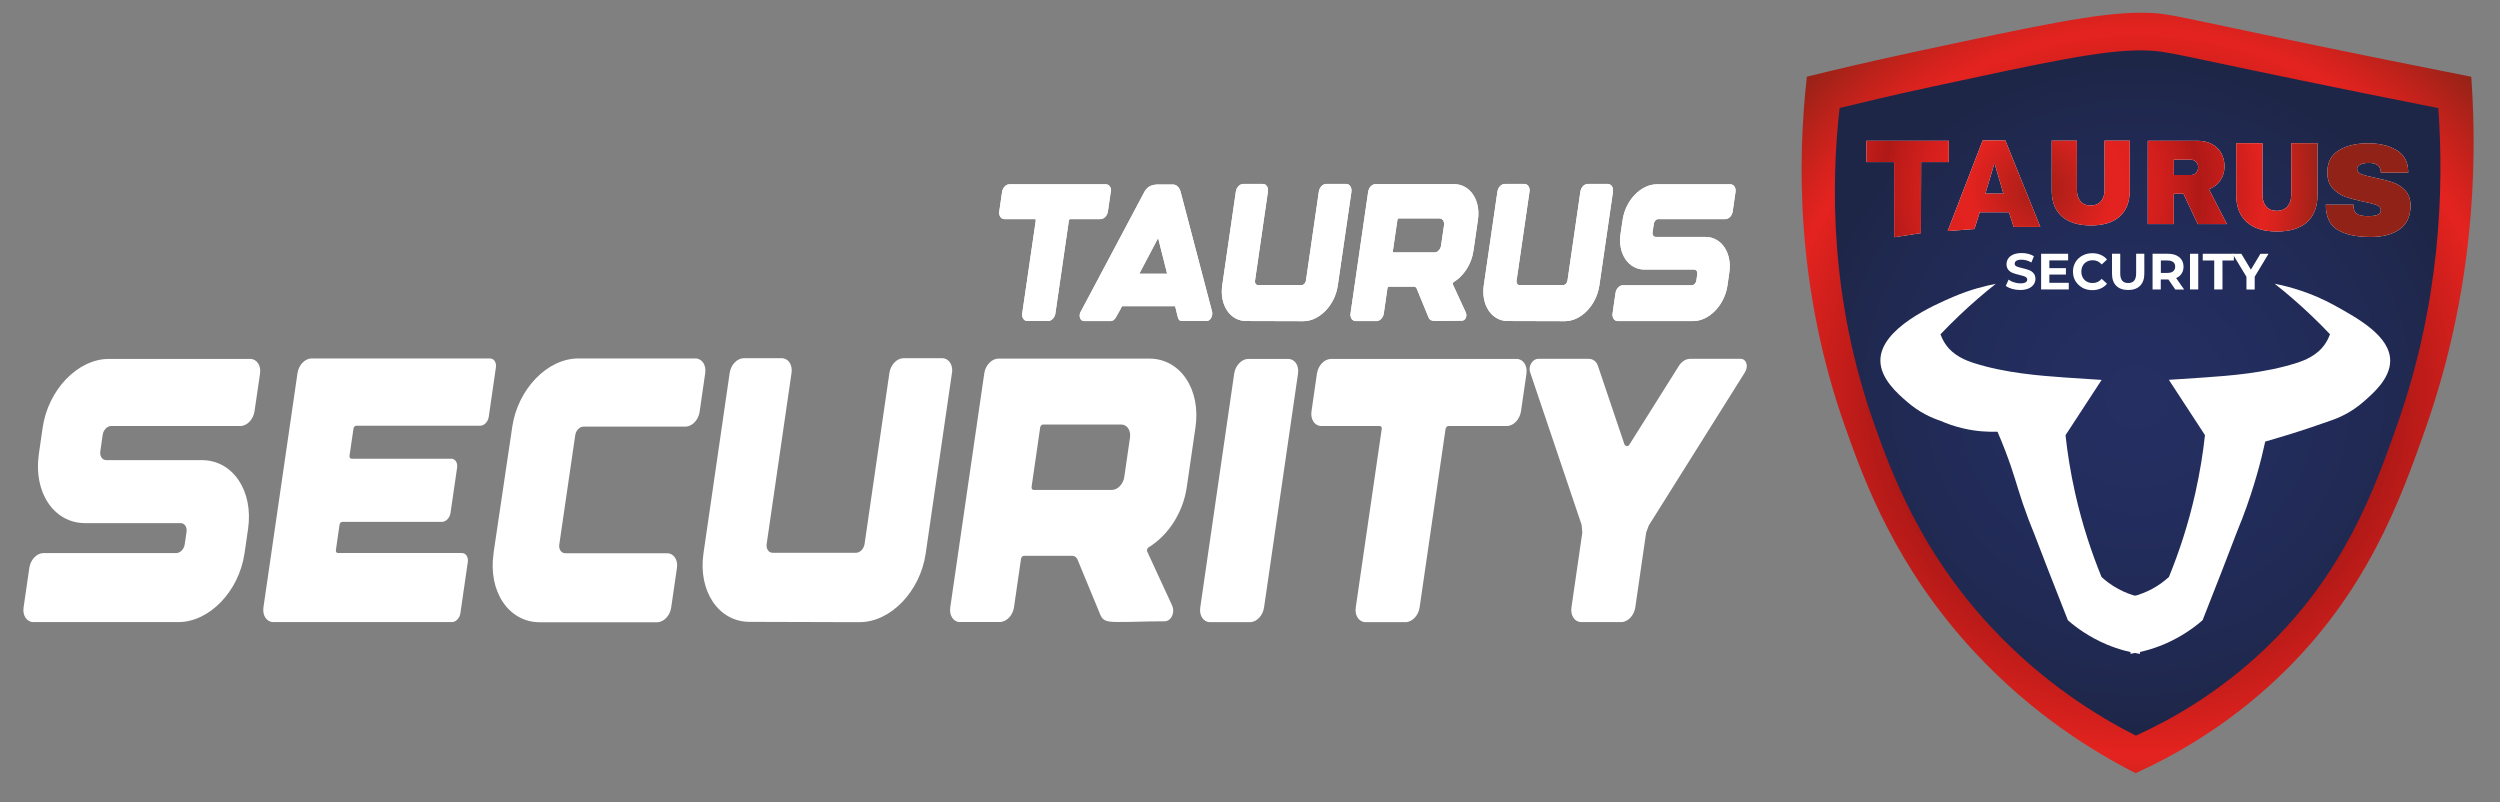 <svg width="81" height="26" viewBox="0 0 81 26" fill="none" xmlns="http://www.w3.org/2000/svg">
<rect x="0" y="0" width="81" height="26" fill="#808080" stroke="none"/>
<g clip-path="url(#clip0_22_845)">
<path d="M35.988 6.217L35.896 6.853C35.875 6.989 35.77 7.099 35.66 7.099H34.677C34.654 7.099 34.634 7.122 34.631 7.148L34.195 10.155C34.174 10.291 34.069 10.401 33.959 10.401H33.287C33.176 10.401 33.102 10.291 33.12 10.155L33.559 7.148C33.564 7.12 33.548 7.099 33.525 7.099H32.543C32.432 7.099 32.358 6.989 32.376 6.853L32.468 6.217C32.489 6.081 32.594 5.971 32.704 5.971H35.829C35.94 5.971 36.014 6.081 35.996 6.217H35.988Z" fill="white"/>
<path d="M35.018 10.096L37.084 6.207C37.189 6.03 37.322 5.986 37.505 5.978C37.556 5.978 37.607 5.978 37.666 5.978H37.692C37.712 5.978 37.73 5.978 37.754 5.978C37.828 5.978 37.91 5.978 38.005 5.978C38.005 5.978 38.182 5.971 38.249 6.204L39.27 10.093C39.288 10.157 39.275 10.237 39.242 10.298C39.206 10.362 39.152 10.401 39.098 10.401H38.285C38.228 10.401 38.182 10.357 38.164 10.288L38.074 9.921H36.353L36.283 10.055L36.15 10.291C36.111 10.36 36.047 10.403 35.983 10.403H35.124C35.065 10.403 35.013 10.365 34.993 10.301C34.97 10.237 34.98 10.16 35.018 10.093V10.096ZM36.912 8.868H37.815L37.523 7.711L36.914 8.868H36.912Z" fill="white"/>
<path d="M43.788 6.204L43.344 9.25C43.252 9.888 42.751 10.406 42.228 10.406H42.123L40.376 10.401C39.855 10.401 39.508 9.883 39.601 9.245L40.042 6.207C40.063 6.071 40.168 5.96 40.278 5.96H40.917C41.027 5.96 41.102 6.071 41.081 6.207L40.663 9.091C40.65 9.173 40.696 9.239 40.763 9.239H42.169C42.236 9.239 42.3 9.173 42.313 9.091L42.731 6.207C42.751 6.071 42.857 5.96 42.967 5.96H43.619C43.729 5.96 43.803 6.071 43.785 6.207L43.788 6.204Z" fill="white"/>
<path d="M43.924 10.403C43.814 10.403 43.739 10.293 43.757 10.157L44.329 6.212C44.35 6.076 44.455 5.966 44.565 5.966H47.108C47.631 5.966 47.978 6.483 47.885 7.122L47.739 8.129C47.675 8.568 47.418 8.947 47.095 9.142C47.072 9.157 47.059 9.188 47.072 9.214L47.49 10.121C47.547 10.245 47.477 10.391 47.364 10.391C47.013 10.391 46.797 10.403 46.654 10.401C46.41 10.406 46.328 10.393 46.284 10.283L45.902 9.352C45.887 9.311 45.851 9.288 45.812 9.288H44.999C44.976 9.288 44.955 9.311 44.953 9.339L44.835 10.157C44.814 10.293 44.709 10.403 44.599 10.403H43.926H43.924ZM45.13 8.129C45.125 8.158 45.14 8.178 45.163 8.178H46.479C46.579 8.178 46.672 8.081 46.69 7.96L46.787 7.296C46.805 7.176 46.739 7.076 46.638 7.076H45.322C45.299 7.076 45.279 7.099 45.276 7.124L45.13 8.127V8.129Z" fill="white"/>
<path d="M52.262 6.204L51.819 9.25C51.726 9.888 51.226 10.406 50.703 10.406H50.597L48.85 10.401C48.329 10.401 47.983 9.883 48.075 9.245L48.517 6.207C48.537 6.071 48.642 5.96 48.753 5.96H49.391C49.502 5.96 49.576 6.071 49.556 6.207L49.137 9.091C49.125 9.173 49.171 9.239 49.237 9.239H50.644C50.71 9.239 50.774 9.173 50.787 9.091L51.205 6.207C51.226 6.071 51.331 5.96 51.441 5.96H52.093C52.203 5.96 52.278 6.071 52.26 6.207L52.262 6.204Z" fill="white"/>
<path d="M52.414 10.403C52.303 10.403 52.229 10.293 52.247 10.157L52.344 9.488C52.365 9.352 52.47 9.242 52.581 9.242H54.818C54.885 9.242 54.949 9.175 54.962 9.093L54.992 8.883C55.005 8.801 54.959 8.734 54.892 8.734H53.284C52.76 8.734 52.411 8.217 52.506 7.578L52.573 7.127C52.665 6.489 53.166 5.971 53.686 5.971H56.065C56.175 5.971 56.249 6.081 56.231 6.217L56.139 6.853C56.119 6.989 56.014 7.099 55.903 7.099H53.727C53.661 7.099 53.597 7.165 53.584 7.247L53.543 7.527C53.53 7.609 53.576 7.676 53.643 7.676H55.252C55.775 7.676 56.124 8.193 56.029 8.832L55.97 9.247C55.877 9.886 55.377 10.403 54.856 10.403H52.416H52.414Z" fill="white"/>
<path d="M35.988 6.217L35.896 6.853C35.875 6.989 35.77 7.099 35.66 7.099H34.677C34.654 7.099 34.634 7.122 34.631 7.148L34.195 10.155C34.174 10.291 34.069 10.401 33.959 10.401H33.287C33.176 10.401 33.102 10.291 33.12 10.155L33.559 7.148C33.564 7.12 33.548 7.099 33.525 7.099H32.543C32.432 7.099 32.358 6.989 32.376 6.853L32.468 6.217C32.489 6.081 32.594 5.971 32.704 5.971H35.829C35.94 5.971 36.014 6.081 35.996 6.217H35.988Z" fill="white"/>
<path d="M35.018 10.096L37.084 6.207C37.189 6.03 37.322 5.986 37.505 5.978C37.556 5.978 37.607 5.978 37.666 5.978H37.692C37.712 5.978 37.73 5.978 37.754 5.978C37.828 5.978 37.91 5.978 38.005 5.978C38.005 5.978 38.182 5.971 38.249 6.204L39.27 10.093C39.288 10.157 39.275 10.237 39.242 10.298C39.206 10.362 39.152 10.401 39.098 10.401H38.285C38.228 10.401 38.182 10.357 38.164 10.288L38.074 9.921H36.353L36.283 10.055L36.15 10.291C36.111 10.36 36.047 10.403 35.983 10.403H35.124C35.065 10.403 35.013 10.365 34.993 10.301C34.97 10.237 34.98 10.16 35.018 10.093V10.096ZM36.912 8.868H37.815L37.523 7.711L36.914 8.868H36.912Z" fill="white"/>
<path d="M43.788 6.204L43.344 9.25C43.252 9.888 42.751 10.406 42.228 10.406H42.123L40.376 10.401C39.855 10.401 39.508 9.883 39.601 9.245L40.042 6.207C40.063 6.071 40.168 5.96 40.278 5.96H40.917C41.027 5.96 41.102 6.071 41.081 6.207L40.663 9.091C40.65 9.173 40.696 9.239 40.763 9.239H42.169C42.236 9.239 42.3 9.173 42.313 9.091L42.731 6.207C42.751 6.071 42.857 5.96 42.967 5.96H43.619C43.729 5.96 43.803 6.071 43.785 6.207L43.788 6.204Z" fill="white"/>
<path d="M43.924 10.403C43.814 10.403 43.739 10.293 43.757 10.157L44.329 6.212C44.35 6.076 44.455 5.966 44.565 5.966H47.108C47.631 5.966 47.978 6.483 47.885 7.122L47.739 8.129C47.675 8.568 47.418 8.947 47.095 9.142C47.072 9.157 47.059 9.188 47.072 9.214L47.49 10.121C47.547 10.245 47.477 10.391 47.364 10.391C47.013 10.391 46.797 10.403 46.654 10.401C46.41 10.406 46.328 10.393 46.284 10.283L45.902 9.352C45.887 9.311 45.851 9.288 45.812 9.288H44.999C44.976 9.288 44.955 9.311 44.953 9.339L44.835 10.157C44.814 10.293 44.709 10.403 44.599 10.403H43.926H43.924ZM45.13 8.129C45.125 8.158 45.14 8.178 45.163 8.178H46.479C46.579 8.178 46.672 8.081 46.69 7.96L46.787 7.296C46.805 7.176 46.739 7.076 46.638 7.076H45.322C45.299 7.076 45.279 7.099 45.276 7.124L45.13 8.127V8.129Z" fill="white"/>
<path d="M52.262 6.204L51.819 9.25C51.726 9.888 51.226 10.406 50.703 10.406H50.597L48.85 10.401C48.329 10.401 47.983 9.883 48.075 9.245L48.517 6.207C48.537 6.071 48.642 5.96 48.753 5.96H49.391C49.502 5.96 49.576 6.071 49.556 6.207L49.137 9.091C49.125 9.173 49.171 9.239 49.237 9.239H50.644C50.71 9.239 50.774 9.173 50.787 9.091L51.205 6.207C51.226 6.071 51.331 5.96 51.441 5.96H52.093C52.203 5.96 52.278 6.071 52.26 6.207L52.262 6.204Z" fill="white"/>
<path d="M52.414 10.403C52.303 10.403 52.229 10.293 52.247 10.157L52.344 9.488C52.365 9.352 52.47 9.242 52.581 9.242H54.818C54.885 9.242 54.949 9.175 54.962 9.093L54.992 8.883C55.005 8.801 54.959 8.734 54.892 8.734H53.284C52.76 8.734 52.411 8.217 52.506 7.578L52.573 7.127C52.665 6.489 53.166 5.971 53.686 5.971H56.065C56.175 5.971 56.249 6.081 56.231 6.217L56.139 6.853C56.119 6.989 56.014 7.099 55.903 7.099H53.727C53.661 7.099 53.597 7.165 53.584 7.247L53.543 7.527C53.53 7.609 53.576 7.676 53.643 7.676H55.252C55.775 7.676 56.124 8.193 56.029 8.832L55.97 9.247C55.877 9.886 55.377 10.403 54.856 10.403H52.416H52.414Z" fill="white"/>
<path d="M1.082 20.156C0.869 20.156 0.725 19.943 0.764 19.682L0.951 18.395C0.99 18.133 1.192 17.92 1.408 17.92H5.711C5.839 17.92 5.962 17.795 5.985 17.636L6.044 17.233C6.067 17.077 5.983 16.949 5.852 16.949H2.755C1.749 16.949 1.08 15.954 1.257 14.723L1.382 13.854C1.562 12.626 2.521 11.629 3.527 11.629H8.107C8.32 11.629 8.464 11.842 8.425 12.103L8.246 13.329C8.207 13.59 8.002 13.803 7.789 13.803H3.602C3.473 13.803 3.35 13.929 3.327 14.088L3.25 14.623C3.227 14.78 3.314 14.908 3.443 14.908H6.539C7.545 14.908 8.215 15.905 8.038 17.133L7.922 17.931C7.743 19.159 6.783 20.156 5.777 20.156H1.082Z" fill="white"/>
<path d="M8.535 19.682L9.639 12.088C9.677 11.826 9.882 11.614 10.095 11.614H15.876C16.004 11.614 16.089 11.742 16.068 11.898L15.835 13.508C15.812 13.665 15.689 13.793 15.56 13.793H11.542C11.499 13.793 11.458 13.836 11.453 13.887L11.324 14.767C11.317 14.818 11.345 14.862 11.389 14.862H14.619C14.747 14.862 14.832 14.987 14.811 15.146L14.596 16.623C14.572 16.779 14.449 16.908 14.321 16.908H11.091C11.047 16.908 11.006 16.951 11.001 17.003L10.883 17.823C10.875 17.874 10.904 17.918 10.947 17.918H14.965C15.093 17.918 15.178 18.046 15.158 18.202L14.916 19.871C14.893 20.028 14.77 20.156 14.642 20.156H8.856C8.641 20.156 8.499 19.943 8.535 19.682Z" fill="white"/>
<path d="M15.989 17.928L16.597 13.831C16.776 12.606 17.736 11.614 18.739 11.614H22.531C22.744 11.614 22.888 11.826 22.849 12.088L22.667 13.347C22.629 13.608 22.426 13.821 22.21 13.821H18.909C18.78 13.821 18.657 13.949 18.637 14.105L18.121 17.641C18.098 17.797 18.185 17.925 18.313 17.925H21.615C21.828 17.925 21.972 18.138 21.933 18.4L21.746 19.687C21.708 19.948 21.505 20.161 21.289 20.161H17.487C16.481 20.161 15.812 19.164 15.991 17.933L15.989 17.928Z" fill="white"/>
<path d="M30.844 12.078L29.992 17.936C29.813 19.166 28.851 20.161 27.847 20.158H27.652C27.652 20.158 27.65 20.158 27.647 20.158L24.284 20.148C23.28 20.146 22.613 19.151 22.793 17.925L23.642 12.08C23.681 11.819 23.883 11.606 24.099 11.606H25.328C25.541 11.606 25.684 11.819 25.646 12.08L24.84 17.625C24.817 17.782 24.904 17.91 25.033 17.91H27.737C27.865 17.91 27.988 17.782 28.012 17.625L28.817 12.08C28.856 11.819 29.058 11.606 29.274 11.606H30.526C30.739 11.606 30.883 11.819 30.847 12.078H30.844Z" fill="white"/>
<path d="M31.106 20.156C30.893 20.156 30.749 19.943 30.788 19.682L31.891 12.093C31.929 11.831 32.135 11.619 32.348 11.619H37.238C38.243 11.619 38.913 12.616 38.734 13.844L38.451 15.785C38.328 16.628 37.836 17.356 37.215 17.733C37.171 17.761 37.148 17.823 37.169 17.869L37.974 19.612C38.082 19.848 37.949 20.13 37.73 20.13C37.056 20.13 36.637 20.156 36.363 20.151C35.893 20.161 35.737 20.135 35.652 19.923L34.913 18.133C34.883 18.056 34.816 18.008 34.739 18.008H33.174C33.13 18.008 33.089 18.054 33.081 18.105L32.853 19.679C32.815 19.941 32.609 20.153 32.396 20.153H31.103L31.106 20.156ZM33.425 15.78C33.417 15.833 33.446 15.874 33.489 15.874H36.022C36.212 15.874 36.394 15.685 36.427 15.454L36.612 14.177C36.645 13.944 36.519 13.754 36.327 13.754H33.795C33.751 13.754 33.71 13.798 33.702 13.849L33.423 15.777L33.425 15.78Z" fill="white"/>
<path d="M41.738 11.629C41.951 11.629 42.095 11.842 42.056 12.103L40.955 19.684C40.917 19.946 40.714 20.158 40.499 20.158H39.206C38.993 20.158 38.849 19.946 38.888 19.684L39.988 12.103C40.027 11.842 40.229 11.629 40.445 11.629H41.74H41.738Z" fill="white"/>
<path d="M49.458 12.103L49.279 13.329C49.24 13.59 49.035 13.803 48.822 13.803H46.928C46.885 13.803 46.844 13.847 46.836 13.898L45.995 19.684C45.956 19.946 45.753 20.158 45.538 20.158H44.245C44.032 20.158 43.888 19.946 43.926 19.684L44.768 13.898C44.776 13.844 44.748 13.803 44.704 13.803H42.81C42.597 13.803 42.454 13.59 42.492 13.329L42.669 12.103C42.708 11.842 42.91 11.629 43.126 11.629H49.137C49.35 11.629 49.494 11.842 49.456 12.103H49.458Z" fill="white"/>
<path d="M56.539 12.057L53.42 17.026C53.391 17.102 53.363 17.179 53.335 17.256L52.983 19.682C52.945 19.943 52.742 20.156 52.527 20.156H51.234C51.021 20.156 50.877 19.943 50.915 19.682L51.267 17.256C51.259 17.172 51.252 17.09 51.244 17.003L49.574 12.055C49.509 11.865 49.656 11.626 49.835 11.626H51.477C51.613 11.626 51.729 11.713 51.775 11.86L52.624 14.375C52.652 14.462 52.747 14.48 52.791 14.408L54.392 11.86C54.482 11.713 54.623 11.626 54.759 11.626H56.401C56.581 11.626 56.657 11.865 56.539 12.055V12.057Z" fill="white"/>
<path d="M76.878 2.899C77.891 3.104 78.728 3.271 79.282 3.379C79.479 6.14 79.333 9.886 77.909 13.941C77.139 16.136 76.134 18.897 73.511 21.399C71.928 22.909 70.315 23.794 69.198 24.299C67.954 23.668 66.122 22.553 64.375 20.676C62.012 18.141 61.065 15.564 60.488 13.939C58.979 9.698 59.044 5.853 59.326 3.376C60.057 3.197 61.137 2.938 62.451 2.656C66.228 1.843 68.113 1.438 69.424 1.453C70.34 1.466 70.253 1.559 76.878 2.894V2.899Z" fill="url(#paint0_radial_22_845)"/>
<path d="M80.069 2.487C79.469 2.369 78.568 2.189 77.475 1.969C70.327 0.525 70.422 0.425 69.435 0.413C68.021 0.395 65.986 0.833 61.914 1.707C60.498 2.012 59.334 2.289 58.543 2.484C58.24 5.155 58.171 9.304 59.798 13.877C60.421 15.631 61.44 18.407 63.99 21.143C65.876 23.168 67.852 24.368 69.193 25.05C70.397 24.504 72.139 23.55 73.845 21.922C76.672 19.223 77.758 16.246 78.589 13.88C80.126 9.504 80.282 5.466 80.069 2.487ZM77.668 13.767C76.919 15.9 75.941 18.584 73.393 21.015C71.854 22.484 70.286 23.343 69.201 23.835C67.993 23.222 66.212 22.14 64.511 20.315C62.215 17.849 61.296 15.346 60.734 13.767C59.269 9.645 59.331 5.907 59.603 3.499C60.313 3.325 61.365 3.074 62.641 2.799C66.31 2.01 68.147 1.615 69.419 1.633C70.309 1.646 70.225 1.733 76.665 3.035C77.65 3.235 78.461 3.397 79.002 3.502C79.194 6.186 79.053 9.827 77.668 13.77V13.767Z" fill="url(#paint1_radial_22_845)"/>
<path d="M75.654 9.903C76.413 10.324 77.442 10.893 77.442 11.688C77.442 12.272 76.883 12.749 76.585 13.011C76.177 13.37 75.759 13.547 75.495 13.634C75.043 13.795 74.576 13.952 74.091 14.1C73.855 14.172 73.624 14.241 73.393 14.308C73.268 14.887 73.047 15.759 72.647 16.808C72.583 16.974 72.534 17.079 72.454 17.292C72.203 17.951 71.836 18.905 71.364 20.094C71.092 20.333 70.676 20.635 70.117 20.874C69.704 21.048 69.324 21.138 69.027 21.184C69.062 20.561 69.096 19.938 69.132 19.315C69.293 19.274 69.501 19.202 69.727 19.082C69.966 18.953 70.145 18.81 70.274 18.692C70.587 17.925 70.897 17.013 71.13 15.967C71.279 15.3 71.379 14.672 71.441 14.098C71.051 13.5 70.661 12.903 70.271 12.306C70.599 12.285 70.992 12.26 71.441 12.229C72.275 12.17 73.388 12.085 74.402 11.762C74.656 11.68 75.071 11.531 75.336 11.139C75.418 11.016 75.466 10.901 75.492 10.829C75.297 10.624 75.089 10.416 74.869 10.206C74.471 9.829 74.079 9.491 73.699 9.193C74.166 9.286 74.876 9.473 75.651 9.901L75.654 9.903Z" fill="white"/>
<path d="M63.287 9.617C62.692 9.873 60.914 10.634 60.924 11.688C60.929 12.283 61.509 12.775 61.781 13.011C62.189 13.37 62.607 13.547 62.871 13.634C63.074 13.724 63.321 13.813 63.608 13.88C64.041 13.98 64.426 13.998 64.719 13.988C64.919 14.449 65.058 14.831 65.15 15.098C65.358 15.708 65.437 16.067 65.717 16.81C65.799 17.028 65.866 17.182 65.909 17.295C66.161 17.954 66.528 18.907 67 20.097C67.272 20.335 67.687 20.638 68.247 20.877C68.66 21.051 69.04 21.14 69.337 21.187C69.301 20.564 69.268 19.941 69.232 19.318C69.07 19.277 68.862 19.205 68.637 19.084C68.398 18.956 68.218 18.813 68.09 18.695C67.777 17.928 67.467 17.015 67.233 15.97C67.084 15.303 66.984 14.675 66.923 14.101C67.313 13.503 67.703 12.906 68.093 12.309C67.764 12.288 67.372 12.262 66.923 12.232C66.089 12.173 64.975 12.088 63.962 11.765C63.708 11.683 63.292 11.534 63.028 11.142C62.946 11.019 62.897 10.903 62.871 10.832C63.066 10.627 63.274 10.419 63.495 10.209C63.893 9.832 64.285 9.493 64.665 9.196C64.347 9.258 63.854 9.373 63.287 9.617Z" fill="white"/>
<path d="M62.245 5.251C62.245 6.017 62.24 6.786 62.238 7.553C61.948 7.596 61.66 7.643 61.371 7.686C61.371 6.873 61.371 6.063 61.368 5.251H60.47V4.561H63.141V5.251H62.248H62.245Z" fill="white"/>
<path d="M65.242 7.353L65.091 6.878H64.144C64.088 7.058 64.031 7.24 63.972 7.419C63.682 7.442 63.395 7.463 63.105 7.486C63.482 6.507 63.862 5.53 64.239 4.55H64.973C65.35 5.484 65.73 6.417 66.107 7.353H65.24H65.242ZM64.326 6.273H64.911L64.629 5.312H64.614L64.326 6.273Z" fill="white"/>
<path d="M68.678 7.014C68.46 7.209 68.147 7.304 67.744 7.304C67.341 7.304 67.028 7.206 66.807 7.014C66.587 6.822 66.476 6.54 66.476 6.171V4.558H67.292V6.158C67.292 6.309 67.331 6.43 67.408 6.522C67.485 6.612 67.595 6.658 67.739 6.658C67.882 6.658 67.995 6.612 68.072 6.519C68.149 6.427 68.188 6.307 68.188 6.158V4.558H69.004V6.171C69.004 6.54 68.893 6.822 68.675 7.014H68.678Z" fill="white"/>
<path d="M74.746 7.199C74.517 7.401 74.194 7.501 73.773 7.501C73.352 7.501 73.026 7.401 72.798 7.199C72.57 6.996 72.454 6.704 72.454 6.319V4.64H73.304V6.309C73.304 6.468 73.345 6.594 73.422 6.689C73.501 6.783 73.617 6.83 73.768 6.83C73.919 6.83 74.035 6.781 74.117 6.686C74.197 6.591 74.237 6.466 74.237 6.309V4.64H75.087V6.319C75.087 6.704 74.971 6.996 74.746 7.199Z" fill="white"/>
<path d="M71.946 5.835C71.859 5.968 71.733 6.066 71.569 6.13L72.152 7.26H71.207L70.743 6.276H70.43V7.26H69.588V4.561H71.192C71.379 4.561 71.541 4.599 71.674 4.673C71.808 4.748 71.908 4.848 71.975 4.976C72.041 5.102 72.075 5.24 72.075 5.389C72.075 5.553 72.031 5.702 71.946 5.835ZM71.151 5.245C71.105 5.199 71.048 5.173 70.984 5.173H70.433V5.671H70.984C71.051 5.671 71.107 5.648 71.151 5.599C71.197 5.55 71.22 5.491 71.22 5.42C71.22 5.348 71.197 5.289 71.151 5.243V5.245Z" fill="white"/>
<path d="M77.653 4.866C77.894 5.017 78.019 5.243 78.025 5.543V5.594H77.139V5.576C77.139 5.491 77.109 5.42 77.044 5.363C76.983 5.307 76.885 5.279 76.757 5.279C76.629 5.279 76.536 5.296 76.47 5.335C76.403 5.371 76.37 5.417 76.37 5.471C76.37 5.548 76.416 5.604 76.506 5.643C76.598 5.678 76.744 5.717 76.944 5.758C77.18 5.807 77.375 5.858 77.527 5.909C77.678 5.963 77.811 6.048 77.927 6.168C78.04 6.289 78.099 6.45 78.102 6.655C78.102 7.001 77.983 7.26 77.75 7.427C77.514 7.596 77.201 7.678 76.808 7.678C76.349 7.678 75.993 7.601 75.739 7.447C75.484 7.294 75.356 7.022 75.356 6.632H76.249C76.249 6.781 76.287 6.878 76.365 6.93C76.442 6.978 76.562 7.004 76.724 7.004C76.844 7.004 76.942 6.991 77.021 6.965C77.101 6.94 77.139 6.886 77.139 6.806C77.139 6.735 77.096 6.681 77.008 6.648C76.921 6.612 76.78 6.573 76.583 6.535C76.344 6.483 76.146 6.43 75.99 6.376C75.833 6.319 75.697 6.23 75.579 6.101C75.461 5.973 75.405 5.799 75.405 5.581C75.405 5.261 75.531 5.022 75.779 4.871C76.028 4.72 76.344 4.643 76.726 4.643C77.109 4.643 77.411 4.72 77.653 4.871V4.866Z" fill="white"/>
<path d="M62.245 5.251C62.245 6.017 62.24 6.786 62.238 7.553C61.948 7.596 61.66 7.643 61.371 7.686C61.371 6.873 61.371 6.063 61.368 5.251H60.47V4.561H63.141V5.251H62.248H62.245Z" fill="url(#paint2_radial_22_845)"/>
<path d="M65.242 7.353L65.091 6.878H64.144C64.088 7.058 64.031 7.24 63.972 7.419C63.682 7.442 63.395 7.463 63.105 7.486C63.482 6.507 63.862 5.53 64.239 4.55H64.973C65.35 5.484 65.73 6.417 66.107 7.353H65.24H65.242ZM64.326 6.273H64.911L64.629 5.312H64.614L64.326 6.273Z" fill="url(#paint3_radial_22_845)"/>
<path d="M68.678 7.014C68.46 7.209 68.147 7.304 67.744 7.304C67.341 7.304 67.028 7.206 66.807 7.014C66.587 6.822 66.476 6.54 66.476 6.171V4.558H67.292V6.158C67.292 6.309 67.331 6.43 67.408 6.522C67.485 6.612 67.595 6.658 67.739 6.658C67.882 6.658 67.995 6.612 68.072 6.519C68.149 6.427 68.188 6.307 68.188 6.158V4.558H69.004V6.171C69.004 6.54 68.893 6.822 68.675 7.014H68.678Z" fill="url(#paint4_radial_22_845)"/>
<path d="M74.746 7.199C74.517 7.401 74.194 7.501 73.773 7.501C73.352 7.501 73.026 7.401 72.798 7.199C72.57 6.996 72.454 6.704 72.454 6.319V4.64H73.304V6.309C73.304 6.468 73.345 6.594 73.422 6.689C73.501 6.783 73.617 6.83 73.768 6.83C73.919 6.83 74.035 6.781 74.117 6.686C74.197 6.591 74.237 6.466 74.237 6.309V4.64H75.087V6.319C75.087 6.704 74.971 6.996 74.746 7.199Z" fill="url(#paint5_radial_22_845)"/>
<path d="M71.946 5.835C71.859 5.968 71.733 6.066 71.569 6.13L72.152 7.26H71.207L70.743 6.276H70.43V7.26H69.588V4.561H71.192C71.379 4.561 71.541 4.599 71.674 4.673C71.808 4.748 71.908 4.848 71.975 4.976C72.041 5.102 72.075 5.24 72.075 5.389C72.075 5.553 72.031 5.702 71.946 5.835ZM71.151 5.245C71.105 5.199 71.048 5.173 70.984 5.173H70.433V5.671H70.984C71.051 5.671 71.107 5.648 71.151 5.599C71.197 5.55 71.22 5.491 71.22 5.42C71.22 5.348 71.197 5.289 71.151 5.243V5.245Z" fill="url(#paint6_radial_22_845)"/>
<path d="M77.653 4.866C77.894 5.017 78.019 5.243 78.025 5.543V5.594H77.139V5.576C77.139 5.491 77.109 5.42 77.044 5.363C76.983 5.307 76.885 5.279 76.757 5.279C76.629 5.279 76.536 5.296 76.47 5.335C76.403 5.371 76.37 5.417 76.37 5.471C76.37 5.548 76.416 5.604 76.506 5.643C76.598 5.678 76.744 5.717 76.944 5.758C77.18 5.807 77.375 5.858 77.527 5.909C77.678 5.963 77.811 6.048 77.927 6.168C78.04 6.289 78.099 6.45 78.102 6.655C78.102 7.001 77.983 7.26 77.75 7.427C77.514 7.596 77.201 7.678 76.808 7.678C76.349 7.678 75.993 7.601 75.739 7.447C75.484 7.294 75.356 7.022 75.356 6.632H76.249C76.249 6.781 76.287 6.878 76.365 6.93C76.442 6.978 76.562 7.004 76.724 7.004C76.844 7.004 76.942 6.991 77.021 6.965C77.101 6.94 77.139 6.886 77.139 6.806C77.139 6.735 77.096 6.681 77.008 6.648C76.921 6.612 76.78 6.573 76.583 6.535C76.344 6.483 76.146 6.43 75.99 6.376C75.833 6.319 75.697 6.23 75.579 6.101C75.461 5.973 75.405 5.799 75.405 5.581C75.405 5.261 75.531 5.022 75.779 4.871C76.028 4.72 76.344 4.643 76.726 4.643C77.109 4.643 77.411 4.72 77.653 4.871V4.866Z" fill="url(#paint7_radial_22_845)"/>
<path d="M65.194 9.36C65.109 9.334 65.04 9.304 64.988 9.263L65.078 9.06C65.127 9.096 65.186 9.127 65.255 9.147C65.324 9.17 65.391 9.181 65.46 9.181C65.537 9.181 65.591 9.17 65.63 9.147C65.668 9.124 65.683 9.093 65.683 9.057C65.683 9.029 65.673 9.006 65.65 8.988C65.63 8.97 65.601 8.955 65.568 8.945C65.535 8.934 65.489 8.922 65.432 8.909C65.345 8.888 65.273 8.868 65.217 8.845C65.16 8.824 65.111 8.791 65.073 8.745C65.032 8.699 65.011 8.637 65.011 8.56C65.011 8.493 65.029 8.432 65.065 8.378C65.101 8.324 65.155 8.281 65.229 8.247C65.304 8.217 65.391 8.199 65.499 8.199C65.573 8.199 65.645 8.206 65.714 8.224C65.784 8.242 65.848 8.268 65.899 8.301L65.817 8.504C65.709 8.442 65.604 8.414 65.496 8.414C65.422 8.414 65.365 8.427 65.329 8.45C65.293 8.473 65.276 8.506 65.276 8.545C65.276 8.583 65.296 8.614 65.337 8.632C65.378 8.652 65.442 8.67 65.527 8.688C65.614 8.709 65.686 8.729 65.743 8.752C65.799 8.773 65.848 8.806 65.886 8.852C65.927 8.899 65.948 8.96 65.948 9.034C65.948 9.101 65.93 9.16 65.891 9.216C65.855 9.27 65.799 9.314 65.725 9.347C65.65 9.378 65.56 9.396 65.455 9.396C65.363 9.396 65.276 9.383 65.191 9.36H65.194Z" fill="white"/>
<path d="M67.028 9.163V9.378H66.132V8.222H67.007V8.437H66.399V8.688H66.936V8.896H66.399V9.163H67.028Z" fill="white"/>
<path d="M67.472 9.322C67.377 9.27 67.302 9.198 67.246 9.109C67.192 9.019 67.164 8.916 67.164 8.801C67.164 8.686 67.192 8.583 67.246 8.493C67.3 8.404 67.374 8.332 67.472 8.281C67.567 8.229 67.674 8.204 67.793 8.204C67.893 8.204 67.982 8.222 68.064 8.258C68.147 8.293 68.213 8.342 68.267 8.409L68.095 8.568C68.018 8.478 67.921 8.432 67.805 8.432C67.734 8.432 67.669 8.447 67.613 8.478C67.556 8.509 67.513 8.552 67.482 8.609C67.451 8.665 67.436 8.729 67.436 8.801C67.436 8.873 67.451 8.937 67.482 8.993C67.513 9.05 67.556 9.093 67.613 9.124C67.669 9.155 67.734 9.17 67.805 9.17C67.921 9.17 68.018 9.124 68.095 9.034L68.267 9.193C68.213 9.26 68.144 9.311 68.062 9.347C67.98 9.383 67.89 9.401 67.79 9.401C67.672 9.401 67.567 9.375 67.469 9.324L67.472 9.322Z" fill="white"/>
<path d="M68.567 9.26C68.475 9.168 68.429 9.037 68.429 8.868V8.222H68.696V8.86C68.696 9.068 68.78 9.17 68.952 9.17C69.037 9.17 69.101 9.145 69.145 9.096C69.188 9.045 69.211 8.968 69.211 8.86V8.222H69.476V8.868C69.476 9.037 69.429 9.168 69.337 9.26C69.245 9.352 69.116 9.396 68.952 9.396C68.788 9.396 68.657 9.35 68.567 9.26Z" fill="white"/>
<path d="M70.479 9.378L70.256 9.055H70.009V9.378H69.743V8.222H70.243C70.345 8.222 70.435 8.24 70.51 8.273C70.584 8.306 70.643 8.355 70.684 8.419C70.725 8.481 70.746 8.555 70.746 8.642C70.746 8.729 70.725 8.801 70.684 8.865C70.643 8.929 70.584 8.975 70.507 9.009L70.766 9.38H70.479V9.378ZM70.412 8.491C70.371 8.458 70.309 8.44 70.23 8.44H70.012V8.842H70.23C70.309 8.842 70.371 8.824 70.412 8.788C70.453 8.752 70.476 8.704 70.476 8.64C70.476 8.575 70.456 8.524 70.412 8.491Z" fill="white"/>
<path d="M70.956 8.222H71.223V9.378H70.956V8.222Z" fill="white"/>
<path d="M71.739 8.44H71.369V8.222H72.377V8.44H72.008V9.378H71.741V8.44H71.739Z" fill="white"/>
<path d="M73.052 8.97V9.38H72.785V8.968L72.336 8.224H72.621L72.929 8.737L73.237 8.224H73.499L73.05 8.97H73.052Z" fill="white"/>
</g>
<defs>
<radialGradient id="paint0_radial_22_845" cx="0" cy="0" r="1" gradientUnits="userSpaceOnUse" gradientTransform="translate(69.257 12.877) scale(10.784 10.775)">
<stop stop-color="#252F62"/>
<stop offset="0.39" stop-color="#232D5D"/>
<stop offset="0.79" stop-color="#202951"/>
<stop offset="1" stop-color="#1E2648"/>
</radialGradient>
<radialGradient id="paint1_radial_22_845" cx="0" cy="0" r="1" gradientUnits="userSpaceOnUse" gradientTransform="translate(69.257 12.731) scale(15.061 15.049)">
<stop stop-color="#A21E16"/>
<stop offset="0.25" stop-color="#E42320"/>
<stop offset="0.33" stop-color="#DF221F"/>
<stop offset="0.41" stop-color="#D31F1D"/>
<stop offset="0.5" stop-color="#BE1C19"/>
<stop offset="0.55" stop-color="#AF1917"/>
<stop offset="0.78" stop-color="#E4231F"/>
<stop offset="0.83" stop-color="#D5221D"/>
<stop offset="0.93" stop-color="#AD2219"/>
<stop offset="1" stop-color="#902217"/>
</radialGradient>
<radialGradient id="paint2_radial_22_845" cx="0" cy="0" r="1" gradientUnits="userSpaceOnUse" gradientTransform="translate(66.132 6.12) scale(9.311 9.304)">
<stop stop-color="#A21E16"/>
<stop offset="0.25" stop-color="#E42320"/>
<stop offset="0.33" stop-color="#DF221F"/>
<stop offset="0.41" stop-color="#D31F1D"/>
<stop offset="0.5" stop-color="#BE1C19"/>
<stop offset="0.55" stop-color="#AF1917"/>
<stop offset="0.78" stop-color="#E4231F"/>
<stop offset="0.83" stop-color="#D5221D"/>
<stop offset="0.93" stop-color="#AD2219"/>
<stop offset="1" stop-color="#902217"/>
</radialGradient>
<radialGradient id="paint3_radial_22_845" cx="0" cy="0" r="1" gradientUnits="userSpaceOnUse" gradientTransform="translate(66.132 6.119) scale(9.311 9.304)">
<stop stop-color="#A21E16"/>
<stop offset="0.25" stop-color="#E42320"/>
<stop offset="0.33" stop-color="#DF221F"/>
<stop offset="0.41" stop-color="#D31F1D"/>
<stop offset="0.5" stop-color="#BE1C19"/>
<stop offset="0.55" stop-color="#AF1917"/>
<stop offset="0.78" stop-color="#E4231F"/>
<stop offset="0.83" stop-color="#D5221D"/>
<stop offset="0.93" stop-color="#AD2219"/>
<stop offset="1" stop-color="#902217"/>
</radialGradient>
<radialGradient id="paint4_radial_22_845" cx="0" cy="0" r="1" gradientUnits="userSpaceOnUse" gradientTransform="translate(66.132 6.119) scale(9.311 9.304)">
<stop stop-color="#A21E16"/>
<stop offset="0.25" stop-color="#E42320"/>
<stop offset="0.33" stop-color="#DF221F"/>
<stop offset="0.41" stop-color="#D31F1D"/>
<stop offset="0.5" stop-color="#BE1C19"/>
<stop offset="0.55" stop-color="#AF1917"/>
<stop offset="0.78" stop-color="#E4231F"/>
<stop offset="0.83" stop-color="#D5221D"/>
<stop offset="0.93" stop-color="#AD2219"/>
<stop offset="1" stop-color="#902217"/>
</radialGradient>
<radialGradient id="paint5_radial_22_845" cx="0" cy="0" r="1" gradientUnits="userSpaceOnUse" gradientTransform="translate(66.133 6.119) scale(9.311 9.304)">
<stop stop-color="#A21E16"/>
<stop offset="0.25" stop-color="#E42320"/>
<stop offset="0.33" stop-color="#DF221F"/>
<stop offset="0.41" stop-color="#D31F1D"/>
<stop offset="0.5" stop-color="#BE1C19"/>
<stop offset="0.55" stop-color="#AF1917"/>
<stop offset="0.78" stop-color="#E4231F"/>
<stop offset="0.83" stop-color="#D5221D"/>
<stop offset="0.93" stop-color="#AD2219"/>
<stop offset="1" stop-color="#902217"/>
</radialGradient>
<radialGradient id="paint6_radial_22_845" cx="0" cy="0" r="1" gradientUnits="userSpaceOnUse" gradientTransform="translate(66.132 6.119) scale(9.311 9.304)">
<stop stop-color="#A21E16"/>
<stop offset="0.25" stop-color="#E42320"/>
<stop offset="0.33" stop-color="#DF221F"/>
<stop offset="0.41" stop-color="#D31F1D"/>
<stop offset="0.5" stop-color="#BE1C19"/>
<stop offset="0.55" stop-color="#AF1917"/>
<stop offset="0.78" stop-color="#E4231F"/>
<stop offset="0.83" stop-color="#D5221D"/>
<stop offset="0.93" stop-color="#AD2219"/>
<stop offset="1" stop-color="#902217"/>
</radialGradient>
<radialGradient id="paint7_radial_22_845" cx="0" cy="0" r="1" gradientUnits="userSpaceOnUse" gradientTransform="translate(66.132 6.119) scale(9.311 9.304)">
<stop stop-color="#A21E16"/>
<stop offset="0.25" stop-color="#E42320"/>
<stop offset="0.33" stop-color="#DF221F"/>
<stop offset="0.41" stop-color="#D31F1D"/>
<stop offset="0.5" stop-color="#BE1C19"/>
<stop offset="0.55" stop-color="#AF1917"/>
<stop offset="0.78" stop-color="#E4231F"/>
<stop offset="0.83" stop-color="#D5221D"/>
<stop offset="0.93" stop-color="#AD2219"/>
<stop offset="1" stop-color="#902217"/>
</radialGradient>
<clipPath id="clip0_22_845">
<rect width="79.388" height="24.637" fill="white" transform="translate(0.756 0.413)"/>
</clipPath>
</defs>
</svg>
